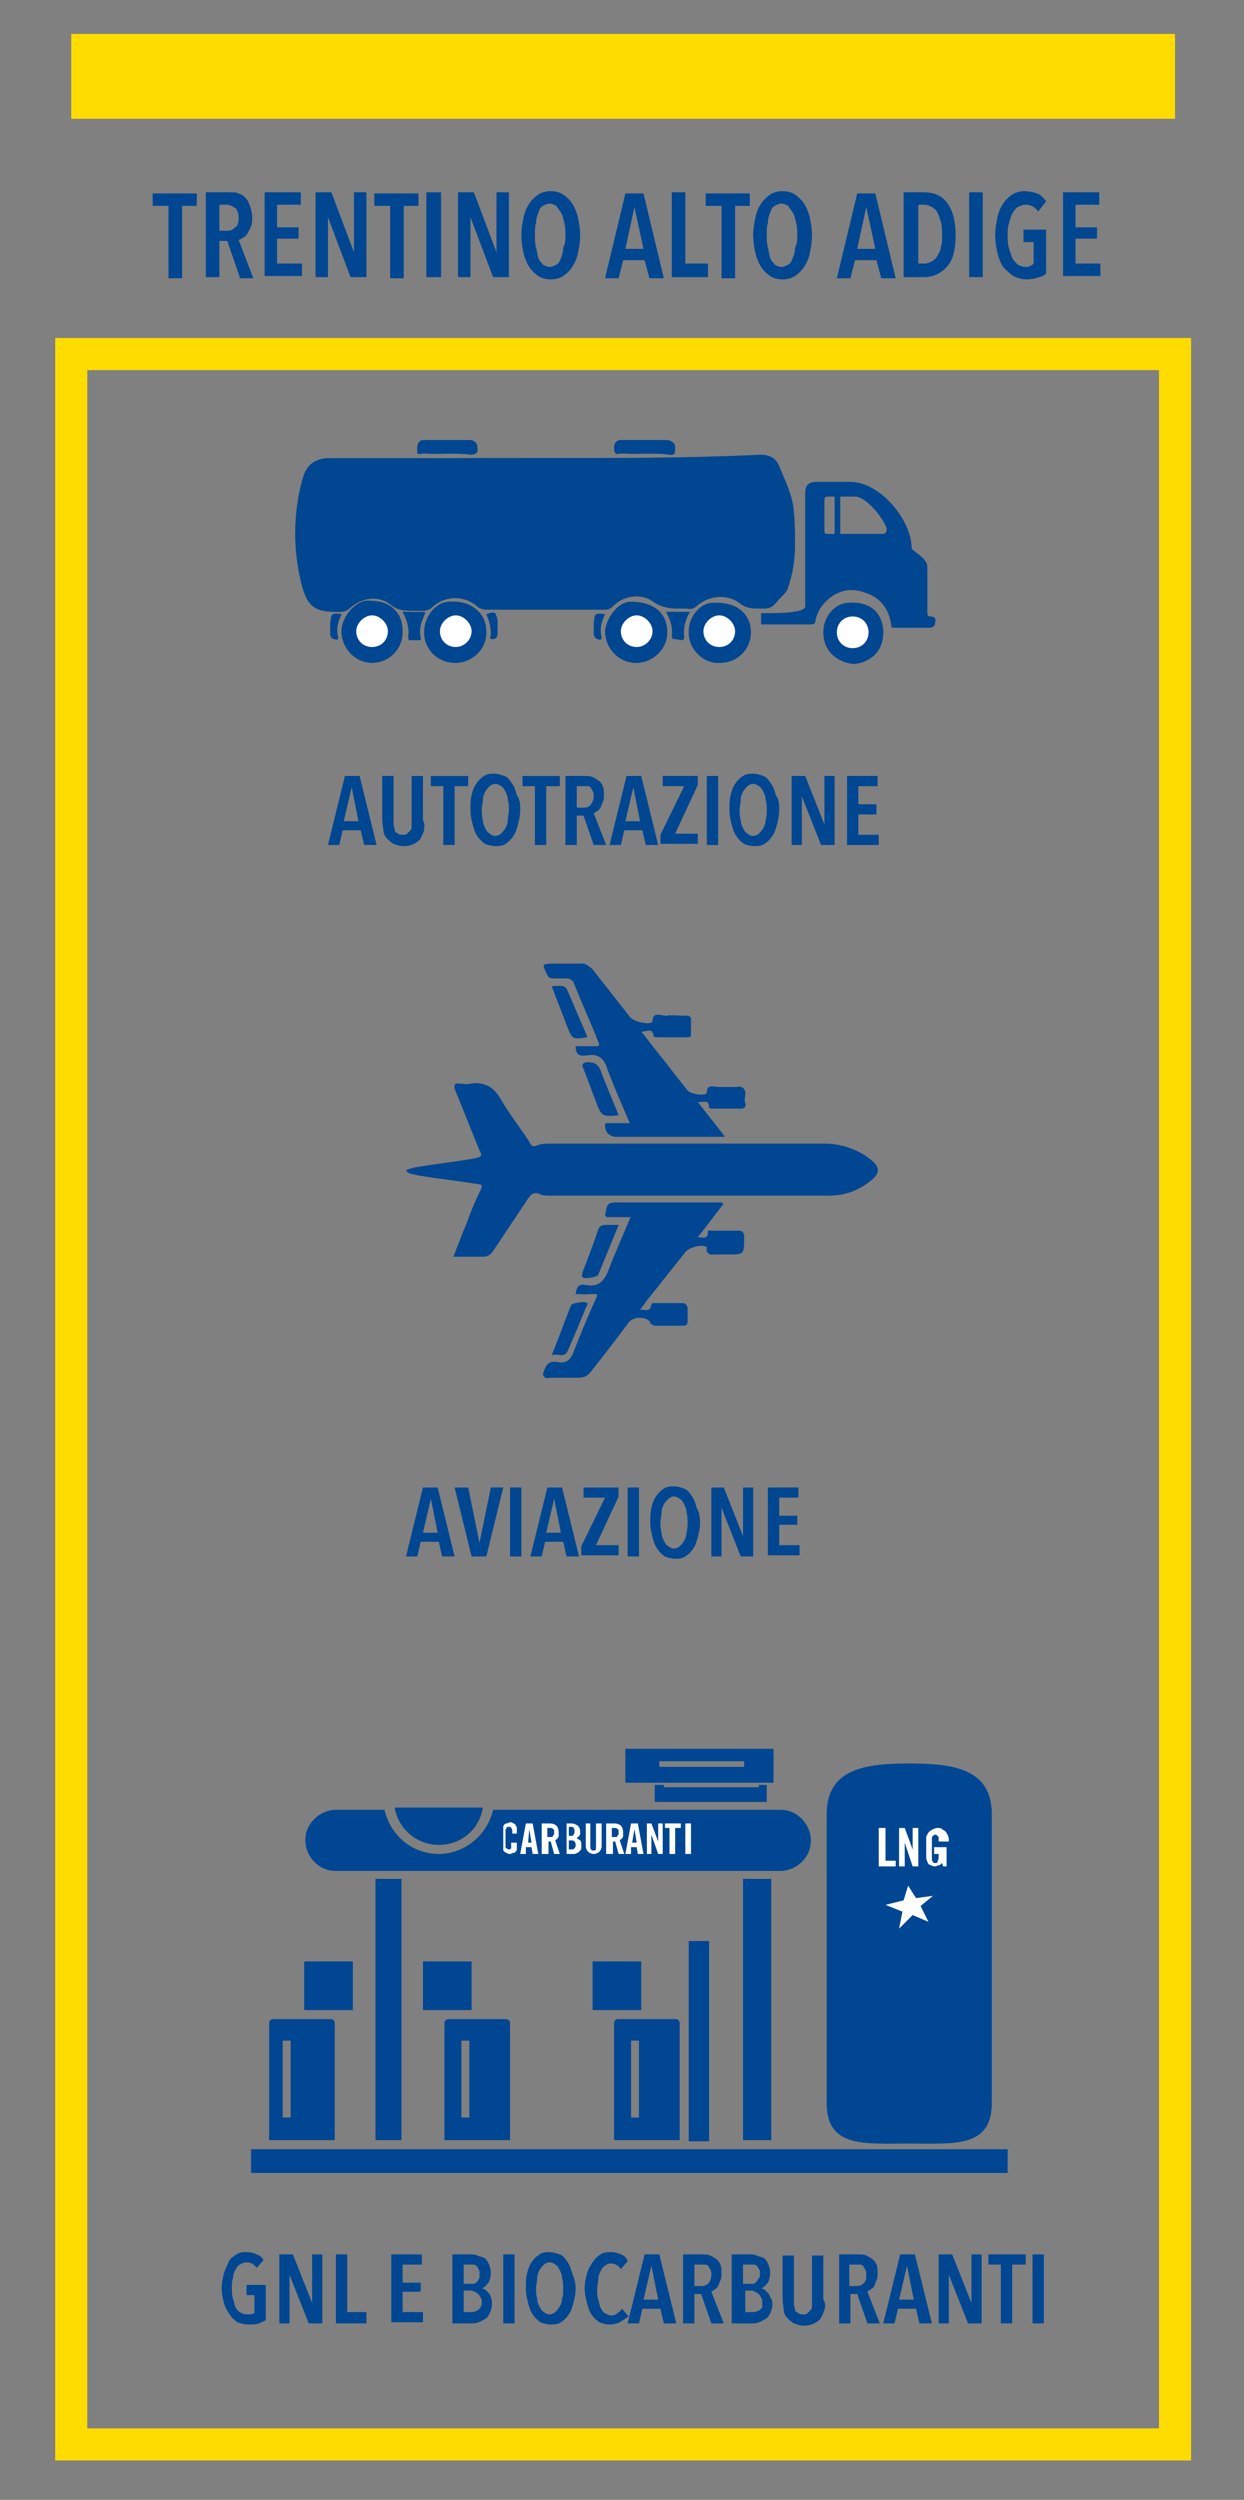 <?xml version="1.0" encoding="utf-8"?>
<!-- Generator: Adobe Illustrator 23.0.4, SVG Export Plug-In . SVG Version: 6.00 Build 0)  -->
<svg version="1.1" id="Livello_1" xmlns="http://www.w3.org/2000/svg" xmlns:xlink="http://www.w3.org/1999/xlink" x="0px" y="0px"
	 viewBox="0 0 110 221" style="enable-background:new 0 0 110 221;" xml:space="preserve">
<rect x="0" y="0" width="110" height="221" fill="#808080" stroke="none"/>
<style type="text/css">
	.st0{fill:none;stroke:#FFDC00;stroke-width:2.835;stroke-miterlimit:10;}
	.st1{fill:#FFDC00;}
	.st2{fill:#004691;}
	.st3{fill:#FFFFFF;}
	.st4{fill:#004693;}
</style>
<rect x="6.3" y="31.3" class="st0" width="97.6" height="184.8"/>
<rect x="6.3" y="3" class="st1" width="97.6" height="7.5"/>
<g>
	<g id="MdXvpk_1_">
		<g>
			<path class="st2" d="M48.2,40.5c-6.4,0-12.7,0-19.1,0c-0.8,0-1.6,0.3-2,1c-0.2,0.3-0.3,0.7-0.4,1c-0.8,3.1-0.8,6.2,0,9.3
				c0.5,1.8,1.3,2,3.1,2c0.1,0,0.2,0,0.2,0c0.3,0,0.5-0.1,0.8-0.3c1.1-0.9,2.6-1.1,3.7-0.3c0.6,0.5,1.3,0.6,2,0.5c0.3,0,0.6,0,0.8,0
				c0.3,0,0.5-0.1,0.8-0.3c1.2-1.1,2.9-1.1,4.1,0c0.2,0.2,0.4,0.2,0.7,0.2c3.5,0,7,0,10.5,0c0.3,0,0.5-0.1,0.7-0.3
				c1.1-1,2.6-1.1,3.7-0.3c0.6,0.5,1.2,0.6,2,0.5c0.3,0,0.5,0,0.8,0c0.4,0,0.7-0.1,1-0.3c1.1-0.9,2.7-1,3.8-0.1
				c0.5,0.4,0.9,0.5,1.4,0.4c0.2,0,0.5,0,0.7,0c0.5,0,0.8-0.2,1.1-0.6c0.3-0.4,0.9-0.9,1-1.3c0.4-1.2,0.6-2.5,0.6-3.7
				c0-1.2,0-2.5-0.2-3.7c-0.2-1-0.7-2-1.1-3c-0.3-0.7-0.8-1-1.7-1C61,40.5,54.6,40.5,48.2,40.5z M60.9,55.9c0,1.5,1.3,2.8,2.7,2.7
				c1.5,0,2.7-1.3,2.7-2.7c0-1.7-1.2-2.7-3.3-2.6C62,53.3,60.9,54.4,60.9,55.9z M37.5,55.9c0,1.5,1.2,2.7,2.7,2.7
				c1.5,0,2.8-1.3,2.7-2.8c0-1.7-1.3-2.8-3.3-2.6C38.5,53.3,37.5,54.5,37.5,55.9z M59,55.9c0-1.7-1.2-2.7-3.3-2.7
				c-1,0-2.1,1.4-2.2,2.6c0,1.5,1.2,2.8,2.7,2.8C57.7,58.6,59,57.4,59,55.9z M30.2,55.8c0,1.5,1.2,2.8,2.7,2.8
				c1.5,0,2.7-1.2,2.7-2.7c0-0.7-0.2-1.3-0.7-1.9c-0.7-0.7-1.6-0.9-2.5-0.8C31.4,53.2,30.2,54.6,30.2,55.8z M39.5,40.1
				c0.7,0,1.4,0,2.1,0c0.6,0,0.6-0.2,0.6-0.7c-0.1-0.4-0.4-0.5-0.7-0.5c-1.1,0-2.2,0-3.3,0c-0.3,0-0.6,0-0.8,0
				c-0.5,0.1-0.5,0.5-0.5,0.8c0,0.5,0.3,0.3,0.5,0.3C38.1,40.2,38.8,40.1,39.5,40.1z M57,40.1c0.7,0,1.4,0,2.1,0
				c0.5,0,0.6-0.2,0.5-0.6c0-0.5-0.4-0.6-0.7-0.6c-1.1,0-2.2,0-3.3,0c-0.3,0-0.5,0-0.8,0c-0.5,0.1-0.5,0.5-0.5,0.8
				c0,0.5,0.3,0.3,0.5,0.3C55.7,40.2,56.4,40.1,57,40.1z M35.6,54.1c0.4,0.7,0.6,1.4,0.5,2.2c0,0.2,0,0.3,0.2,0.3c0.2,0,0.5,0,0.7,0
				c0.1,0,0.3,0,0.2-0.2c-0.2-0.8,0.1-1.5,0.4-2.2C36.9,54.1,36.3,54.1,35.6,54.1z M58.9,54.1c0.4,0.7,0.6,1.4,0.5,2.1
				c0,0.2,0.1,0.3,0.2,0.3c0.3-0.1,0.8,0.2,0.8-0.2c0-0.8,0.1-1.5,0.5-2.2C60.3,54.1,59.6,54.1,58.9,54.1z M43,54.3
				c0.3,0.6,0.4,1.2,0.4,1.8c0,0.1-0.2,0.4,0.1,0.4c0.2,0,0.4-0.2,0.4-0.4c0-0.4,0-0.8,0-1.2C43.9,54.1,43.8,54,43,54.3z M53.5,54.3
				c-0.9-0.1-0.9-0.1-0.9,0.8c0,0.3,0,0.6,0,0.9c0,0.2,0.1,0.4,0.3,0.5c0.1,0.1,0.3,0.1,0.3-0.2C53,55.6,53.2,54.9,53.5,54.3z
				 M30.2,54.3c-0.9-0.1-0.9-0.1-0.9,0.8c0,0.3,0,0.6,0,0.9c0,0.2,0.1,0.4,0.3,0.5c0.2,0.1,0.3,0.1,0.3-0.2
				C29.7,55.6,29.9,54.9,30.2,54.3z"/>
			<path class="st2" d="M48.2,40.5c6.4,0,12.7,0,19.1,0c0.8,0,1.3,0.3,1.7,1c0.4,0.9,0.9,2,1.1,3c0.2,1.2,0.2,2.5,0.2,3.7
				c0,1.3-0.2,2.5-0.6,3.7c-0.1,0.5-0.7,0.9-1,1.3c-0.3,0.4-0.6,0.6-1.1,0.6c-0.2,0-0.5,0-0.7,0c-0.5,0-1-0.1-1.4-0.4
				c-1.1-0.9-2.7-0.8-3.8,0.1c-0.3,0.3-0.6,0.4-1,0.3c-0.3,0-0.5,0-0.8,0c-0.7,0-1.3-0.1-2-0.5c-1.1-0.9-2.7-0.7-3.7,0.3
				c-0.2,0.2-0.4,0.3-0.7,0.3c-3.5,0-7,0-10.5,0c-0.3,0-0.5-0.1-0.7-0.2c-1.2-1.1-2.9-1.1-4.1,0c-0.2,0.2-0.5,0.3-0.8,0.3
				c-0.3,0-0.6,0-0.8,0c-0.7,0-1.4,0-2-0.5c-1.1-0.9-2.6-0.7-3.7,0.3c-0.2,0.2-0.5,0.3-0.8,0.3c-0.1,0-0.2,0-0.2,0
				c-1.8,0-2.6-0.3-3.1-2c-0.8-3.1-0.8-6.2,0-9.3c0.1-0.4,0.3-0.7,0.4-1c0.3-0.7,1.2-1,2-1C35.5,40.5,41.9,40.5,48.2,40.5z"/>
			<path class="st2" d="M60.9,55.9c0-1.5,1.1-2.6,2.2-2.6c2.1-0.1,3.3,1,3.3,2.6c0,1.5-1.2,2.7-2.7,2.7
				C62.1,58.6,60.9,57.4,60.9,55.9z M63.6,57.2c0.8,0,1.4-0.6,1.4-1.4c0-0.7-0.6-1.4-1.4-1.4c-0.8,0-1.4,0.6-1.4,1.4
				C62.2,56.6,62.8,57.2,63.6,57.2z"/>
			<path class="st2" d="M59,55.9c0,1.5-1.3,2.7-2.7,2.7c-1.5,0-2.7-1.3-2.7-2.8c0-1.2,1.2-2.6,2.2-2.6C57.8,53.2,59,54.2,59,55.9z
				 M56.3,57.2c0.8,0,1.4-0.6,1.4-1.4c0-0.7-0.6-1.4-1.4-1.4c-0.8,0-1.4,0.6-1.4,1.4C54.9,56.6,55.5,57.2,56.3,57.2z"/>
			<path class="st2" d="M72.8,55.9c0-1.4,1-2.5,2.1-2.6c2.2-0.2,3.1,1,3.2,2.4c0.1,2-1.3,2.9-2.6,3C74.2,58.6,72.8,57.7,72.8,55.9z
				 M76.8,55.9c0-0.8-0.6-1.4-1.4-1.4c-0.8,0-1.4,0.6-1.4,1.4c0,0.8,0.6,1.4,1.4,1.4C76.2,57.2,76.8,56.7,76.8,55.9z"/>
			<path class="st2" d="M30.2,55.8c0-1.3,1.2-2.6,2.2-2.7c1,0,1.8,0.1,2.5,0.8c0.5,0.5,0.7,1.2,0.7,1.9c0,1.5-1.2,2.7-2.7,2.7
				C31.4,58.6,30.2,57.3,30.2,55.8z M32.9,57.2c0.8,0,1.4-0.6,1.4-1.4c0-0.7-0.7-1.4-1.4-1.4c-0.7,0-1.4,0.6-1.4,1.4
				C31.5,56.6,32.2,57.2,32.9,57.2z"/>
			<path class="st2" d="M39.5,40.1c-0.7,0-1.4,0-2.1,0c-0.2,0-0.6,0.2-0.5-0.3c0-0.4,0-0.7,0.5-0.8c0.3,0,0.6,0,0.8,0
				c1.1,0,2.2,0,3.3,0c0.4,0,0.7,0.1,0.7,0.5c0.1,0.4,0,0.7-0.6,0.7C40.9,40.1,40.2,40.1,39.5,40.1z"/>
			<path class="st2" d="M57,40.1c-0.7,0-1.4,0-2.1,0c-0.2,0-0.6,0.2-0.5-0.3c0-0.4,0-0.8,0.5-0.8c0.3,0,0.5,0,0.8,0
				c1.1,0,2.2,0,3.3,0c0.4,0,0.7,0.1,0.7,0.6c0,0.4,0,0.7-0.5,0.6C58.5,40.1,57.8,40.1,57,40.1z"/>
			<path class="st2" d="M35.6,54.1c0.7,0,1.3,0,2,0c-0.3,0.7-0.6,1.4-0.4,2.2c0,0.2-0.1,0.2-0.2,0.2c-0.2,0-0.5,0-0.7,0
				c-0.2,0-0.2-0.1-0.2-0.3C36.2,55.5,36,54.8,35.6,54.1z"/>
			<path class="st2" d="M58.9,54.1c0.7,0,1.3,0,2.1,0c-0.4,0.7-0.6,1.4-0.5,2.2c0,0.5-0.5,0.2-0.8,0.2c-0.2,0-0.3,0-0.2-0.3
				C59.5,55.5,59.3,54.8,58.9,54.1z"/>
			<path class="st2" d="M43,54.3c0.8-0.2,0.9-0.1,1,0.6c0,0.4,0,0.8,0,1.2c0,0.2-0.2,0.4-0.4,0.4c-0.4,0-0.1-0.3-0.1-0.4
				C43.4,55.4,43.3,54.9,43,54.3z"/>
			<path class="st2" d="M53.5,54.3c-0.3,0.6-0.5,1.3-0.4,2c0,0.3-0.1,0.2-0.3,0.2c-0.2-0.1-0.3-0.3-0.3-0.5c0-0.3,0-0.6,0-0.9
				C52.6,54.2,52.6,54.2,53.5,54.3z"/>
			<path class="st2" d="M30.2,54.3c-0.3,0.6-0.5,1.3-0.4,2c0.1,0.3-0.1,0.2-0.3,0.2c-0.2-0.1-0.3-0.2-0.3-0.5c0-0.3,0-0.6,0-0.9
				C29.3,54.2,29.3,54.2,30.2,54.3z"/>
			<path class="st3" d="M63.6,57.2c-0.8,0-1.4-0.6-1.4-1.4c0-0.7,0.7-1.4,1.4-1.4c0.7,0,1.4,0.7,1.4,1.4
				C65,56.6,64.4,57.2,63.6,57.2z"/>
			<path class="st2" d="M39.7,53.2c-1.1,0.1-2.2,1.3-2.1,2.7c0,1.5,1.2,2.7,2.7,2.7c1.5,0,2.8-1.3,2.7-2.8
				C43,54.2,41.7,53.1,39.7,53.2z M40.3,57.2c-0.8,0-1.4-0.6-1.4-1.4c0-0.7,0.7-1.4,1.4-1.4c0.8,0,1.4,0.6,1.4,1.4
				C41.7,56.6,41,57.2,40.3,57.2z"/>
			<path class="st3" d="M56.3,57.2c-0.8,0-1.4-0.6-1.4-1.4c0-0.7,0.7-1.4,1.4-1.4c0.7,0,1.4,0.7,1.4,1.4
				C57.7,56.6,57,57.2,56.3,57.2z"/>
			<path class="st3" d="M40.3,57.2c-0.8,0-1.4-0.6-1.4-1.4c0-0.7,0.7-1.4,1.4-1.4c0.7,0,1.4,0.7,1.4,1.4
				C41.7,56.6,41,57.2,40.3,57.2z"/>
			<path class="st3" d="M76.8,55.9c0,0.8-0.6,1.4-1.4,1.4c-0.8,0-1.4-0.6-1.4-1.4c0-0.8,0.6-1.4,1.4-1.4
				C76.2,54.5,76.8,55.1,76.8,55.9z"/>
			<path class="st3" d="M32.9,57.2c-0.8,0-1.4-0.6-1.4-1.4c0-0.7,0.7-1.4,1.4-1.4c0.7,0,1.4,0.7,1.4,1.4
				C34.3,56.6,33.7,57.2,32.9,57.2z"/>
		</g>
	</g>
	<path class="st2" d="M82.3,54.5c-0.2,0-0.3-0.1-0.3-0.3c0-0.9,0-3.2,0-4.1c0-0.6-0.8-1.1-1.3-1.5c-0.1-0.1-0.1-0.2-0.1-0.4
		c-0.2-2.5-2.9-5.6-5.4-5.6c-1,0-2,0-3,0c-0.7,0-1,0.3-1,1c0,2.4,0,7.5,0,10c0,0.7-3.3,0.6-3.9,0.6v1c0.3,0,4.1,0,4.4,0
		c0.3,0,0.4-0.1,0.4-0.3c0.1-0.6,0.4-1.2,0.9-1.7c1-1,2.2-1.3,3.5-0.8c1.3,0.4,2.1,1.4,2.3,2.8c0,0.2,0,0.3,0.3,0.3
		c0.6,0,2.5,0,3.1,0c0.3,0,0.5-0.2,0.5-0.5C82.8,54.7,82.6,54.5,82.3,54.5z M78,47.2c-0.6,0-1.9,0-2.4,0c-0.6,0-1.8,0-2.4,0
		c-0.2,0-0.3,0-0.3-0.3c0-0.5,0-2.1,0-2.7c0-0.2,0.1-0.3,0.3-0.3c0.6,0,1.8,0,2.4,0c1,0,2.5,1.9,2.8,2.8
		C78.4,47.1,78.3,47.2,78,47.2z"/>
	<rect x="73.8" y="43.6" class="st2" width="0.5" height="4.1"/>
</g>
<g>
	<g>
		<path class="st2" d="M32.2,74.7l-0.3-1.3h-1.6L30,74.7h-1l1.5-6.1h1.3l1.5,6.1H32.2z M31.1,69.6L31.1,69.6l-0.7,3h1.3L31.1,69.6z"
			/>
		<path class="st2" d="M37.5,73.4c-0.1,0.3-0.2,0.5-0.3,0.7s-0.4,0.4-0.6,0.5c-0.2,0.1-0.5,0.2-0.9,0.2s-0.6-0.1-0.9-0.2
			c-0.2-0.1-0.4-0.3-0.6-0.5s-0.3-0.5-0.3-0.7s-0.1-0.6-0.1-0.9v-3.9h1v3.8c0,0.2,0,0.4,0,0.5s0.1,0.3,0.1,0.5s0.2,0.2,0.3,0.3
			c0.1,0.1,0.3,0.1,0.4,0.1c0.2,0,0.3,0,0.4-0.1c0.1-0.1,0.2-0.2,0.3-0.3c0.1-0.1,0.1-0.3,0.1-0.5s0-0.4,0-0.5v-3.8h1v3.9
			C37.6,72.9,37.5,73.2,37.5,73.4z"/>
		<path class="st2" d="M40.2,69.5v5.2h-1v-5.2h-1.1v-0.9h3.3v0.9H40.2z"/>
		<path class="st2" d="M46,71.6c0,0.5-0.1,0.9-0.2,1.3c-0.1,0.4-0.2,0.7-0.4,1c-0.2,0.3-0.4,0.5-0.7,0.7s-0.6,0.2-0.9,0.2
			c-0.3,0-0.7-0.1-0.9-0.2s-0.5-0.4-0.7-0.7c-0.2-0.3-0.3-0.6-0.4-1c-0.1-0.4-0.2-0.8-0.2-1.3c0-0.5,0-0.9,0.1-1.3
			c0.1-0.4,0.2-0.7,0.4-1s0.4-0.5,0.7-0.7s0.6-0.2,0.9-0.2c0.3,0,0.6,0.1,0.9,0.2s0.5,0.4,0.7,0.7c0.2,0.3,0.3,0.6,0.4,1
			C46,70.7,46,71.1,46,71.6z M45,71.6c0-0.3,0-0.6-0.1-0.9c0-0.3-0.1-0.5-0.2-0.7c-0.1-0.2-0.2-0.4-0.4-0.5
			c-0.1-0.1-0.3-0.2-0.5-0.2c-0.2,0-0.4,0.1-0.5,0.2c-0.1,0.1-0.3,0.3-0.4,0.5c-0.1,0.2-0.2,0.4-0.2,0.7c0,0.3-0.1,0.6-0.1,0.9
			c0,0.3,0,0.6,0.1,0.9c0,0.3,0.1,0.5,0.2,0.7c0.1,0.2,0.2,0.4,0.4,0.5c0.1,0.1,0.3,0.2,0.5,0.2c0.2,0,0.4-0.1,0.5-0.2
			c0.1-0.1,0.3-0.3,0.4-0.5s0.2-0.4,0.2-0.7C44.9,72.2,45,71.9,45,71.6z"/>
		<path class="st2" d="M48.3,69.5v5.2h-1v-5.2h-1.1v-0.9h3.3v0.9H48.3z"/>
		<path class="st2" d="M52.5,74.7l-0.9-2.6H51v2.6h-1v-6.1h1.7c0.3,0,0.5,0,0.7,0.1c0.2,0.1,0.4,0.2,0.5,0.3
			c0.2,0.1,0.3,0.3,0.4,0.5c0.1,0.2,0.1,0.5,0.1,0.8c0,0.2,0,0.4-0.1,0.6c-0.1,0.2-0.1,0.3-0.2,0.5s-0.2,0.2-0.3,0.3
			c-0.1,0.1-0.2,0.1-0.3,0.2l1.1,2.8H52.5z M52.5,70.4c0-0.2,0-0.3-0.1-0.5c-0.1-0.1-0.1-0.2-0.2-0.3c-0.1-0.1-0.2-0.1-0.3-0.1
			s-0.2,0-0.3,0H51v1.9h0.6c0.3,0,0.5-0.1,0.6-0.2C52.4,70.9,52.5,70.7,52.5,70.4z"/>
		<path class="st2" d="M57.1,74.7l-0.3-1.3h-1.6l-0.3,1.3h-1l1.5-6.1h1.3l1.5,6.1H57.1z M56,69.6L56,69.6l-0.7,3h1.3L56,69.6z"/>
		<path class="st2" d="M58.4,74.7v-0.9l2.1-4.3h-1.9v-0.9h3.1v0.8l-2,4.3h2v0.9H58.4z"/>
		<path class="st2" d="M62.5,74.7v-6.1h1v6.1H62.5z"/>
		<path class="st2" d="M68.9,71.6c0,0.5-0.1,0.9-0.2,1.3c-0.1,0.4-0.2,0.7-0.4,1c-0.2,0.3-0.4,0.5-0.7,0.7s-0.6,0.2-0.9,0.2
			c-0.3,0-0.7-0.1-0.9-0.2s-0.5-0.4-0.7-0.7c-0.2-0.3-0.3-0.6-0.4-1c-0.1-0.4-0.2-0.8-0.2-1.3c0-0.5,0-0.9,0.1-1.3
			c0.1-0.4,0.2-0.7,0.4-1s0.4-0.5,0.7-0.7s0.6-0.2,0.9-0.2c0.3,0,0.6,0.1,0.9,0.2s0.5,0.4,0.7,0.7c0.2,0.3,0.3,0.6,0.4,1
			C68.9,70.7,68.9,71.1,68.9,71.6z M67.8,71.6c0-0.3,0-0.6-0.1-0.9c0-0.3-0.1-0.5-0.2-0.7c-0.1-0.2-0.2-0.4-0.4-0.5
			c-0.1-0.1-0.3-0.2-0.5-0.2c-0.2,0-0.4,0.1-0.5,0.2c-0.1,0.1-0.3,0.3-0.4,0.5c-0.1,0.2-0.2,0.4-0.2,0.7c0,0.3-0.1,0.6-0.1,0.9
			c0,0.3,0,0.6,0.1,0.9c0,0.3,0.1,0.5,0.2,0.7c0.1,0.2,0.2,0.4,0.4,0.5c0.1,0.1,0.3,0.2,0.5,0.2c0.2,0,0.4-0.1,0.5-0.2
			c0.1-0.1,0.3-0.3,0.4-0.5s0.2-0.4,0.2-0.7C67.8,72.2,67.8,71.9,67.8,71.6z"/>
		<path class="st2" d="M72.6,74.7l-1.7-4.3h0l0,4.3h-0.9v-6.1h1.2l1.7,4.3h0l0-4.3h0.9v6.1H72.6z"/>
		<path class="st2" d="M74.9,74.7v-6.1h2.7v0.9h-1.7v1.6h1.6V72h-1.6v1.8h1.8v0.9H74.9z"/>
	</g>
</g>
<g>
	<g>
		<path class="st2" d="M16.1,18.2v6.4h-1.2v-6.4h-1.4v-1.1h3.9v1.1H16.1z"/>
		<path class="st2" d="M21.2,24.5l-1.1-3.2h-0.7v3.2h-1.2v-7.5h2.1c0.3,0,0.6,0,0.8,0.1s0.5,0.2,0.6,0.4c0.2,0.2,0.3,0.4,0.4,0.7
			s0.2,0.6,0.2,1c0,0.3,0,0.5-0.1,0.8s-0.2,0.4-0.3,0.6c-0.1,0.2-0.2,0.3-0.4,0.4c-0.1,0.1-0.3,0.2-0.4,0.2l1.3,3.4H21.2z
			 M21.1,19.3c0-0.2,0-0.4-0.1-0.6s-0.1-0.3-0.2-0.3c-0.1-0.1-0.2-0.1-0.3-0.2c-0.1,0-0.2-0.1-0.4-0.1h-0.7v2.3h0.7
			c0.3,0,0.5-0.1,0.7-0.3C21,20,21.1,19.7,21.1,19.3z"/>
		<path class="st2" d="M23.4,24.5v-7.5h3.2v1.1h-2.1v2h1.9v1h-1.9v2.2h2.2v1.1H23.4z"/>
		<path class="st2" d="M31,24.5l-2-5.3h0l0,5.3h-1.1v-7.5h1.4l2,5.3h0l0-5.3h1.1v7.5H31z"/>
		<path class="st2" d="M35.7,18.2v6.4h-1.2v-6.4h-1.4v-1.1H37v1.1H35.7z"/>
		<path class="st2" d="M37.7,24.5v-7.5H39v7.5H37.7z"/>
		<path class="st2" d="M43.6,24.5l-2-5.3h0l0,5.3h-1.1v-7.5h1.4l2,5.3h0l0-5.3h1.1v7.5H43.6z"/>
		<path class="st2" d="M51.3,20.8c0,0.6-0.1,1.1-0.2,1.6c-0.1,0.5-0.3,0.9-0.5,1.2s-0.5,0.6-0.8,0.8c-0.3,0.2-0.7,0.3-1.1,0.3
			c-0.4,0-0.8-0.1-1.1-0.3c-0.3-0.2-0.6-0.5-0.8-0.8c-0.2-0.3-0.4-0.8-0.5-1.2c-0.1-0.5-0.2-1-0.2-1.6c0-0.6,0.1-1.1,0.2-1.6
			c0.1-0.5,0.3-0.9,0.5-1.2c0.2-0.3,0.5-0.6,0.8-0.8c0.3-0.2,0.7-0.3,1.1-0.3c0.4,0,0.8,0.1,1.1,0.3c0.3,0.2,0.6,0.5,0.8,0.8
			s0.4,0.8,0.5,1.2C51.2,19.7,51.3,20.2,51.3,20.8z M50,20.8c0-0.4,0-0.7-0.1-1.1c-0.1-0.3-0.1-0.6-0.3-0.9
			c-0.1-0.2-0.3-0.4-0.4-0.6c-0.2-0.1-0.4-0.2-0.6-0.2c-0.2,0-0.4,0.1-0.6,0.2c-0.2,0.1-0.3,0.3-0.4,0.6s-0.2,0.5-0.2,0.9
			c-0.1,0.3-0.1,0.7-0.1,1.1s0,0.7,0.1,1.1c0.1,0.3,0.1,0.6,0.2,0.9s0.3,0.4,0.4,0.6c0.2,0.1,0.4,0.2,0.6,0.2c0.2,0,0.4-0.1,0.6-0.2
			c0.2-0.1,0.3-0.3,0.4-0.6c0.1-0.2,0.2-0.5,0.2-0.9C50,21.5,50,21.2,50,20.8z"/>
		<path class="st2" d="M57.4,24.5L57,23h-1.9l-0.4,1.6h-1.2l1.8-7.5h1.6l1.8,7.5H57.4z M56.1,18.3L56.1,18.3L55.3,22h1.6L56.1,18.3z
			"/>
		<path class="st2" d="M59.4,24.5v-7.5h1.2v6.3h2v1.2H59.4z"/>
		<path class="st2" d="M65,18.2v6.4h-1.2v-6.4h-1.4v-1.1h3.9v1.1H65z"/>
		<path class="st2" d="M71.8,20.8c0,0.6-0.1,1.1-0.2,1.6c-0.1,0.5-0.3,0.9-0.5,1.2s-0.5,0.6-0.8,0.8c-0.3,0.2-0.7,0.3-1.1,0.3
			c-0.4,0-0.8-0.1-1.1-0.3c-0.3-0.2-0.6-0.5-0.8-0.8c-0.2-0.3-0.4-0.8-0.5-1.2c-0.1-0.5-0.2-1-0.2-1.6c0-0.6,0.1-1.1,0.2-1.6
			c0.1-0.5,0.3-0.9,0.5-1.2c0.2-0.3,0.5-0.6,0.8-0.8c0.3-0.2,0.7-0.3,1.1-0.3c0.4,0,0.8,0.1,1.1,0.3c0.3,0.2,0.6,0.5,0.8,0.8
			s0.4,0.8,0.5,1.2C71.7,19.7,71.8,20.2,71.8,20.8z M70.5,20.8c0-0.4,0-0.7-0.1-1.1c-0.1-0.3-0.1-0.6-0.3-0.9
			c-0.1-0.2-0.3-0.4-0.4-0.6c-0.2-0.1-0.4-0.2-0.6-0.2c-0.2,0-0.4,0.1-0.6,0.2c-0.2,0.1-0.3,0.3-0.4,0.6s-0.2,0.5-0.2,0.9
			c-0.1,0.3-0.1,0.7-0.1,1.1s0,0.7,0.1,1.1c0.1,0.3,0.1,0.6,0.2,0.9s0.3,0.4,0.4,0.6c0.2,0.1,0.4,0.2,0.6,0.2c0.2,0,0.4-0.1,0.6-0.2
			c0.2-0.1,0.3-0.3,0.4-0.6c0.1-0.2,0.2-0.5,0.2-0.9C70.5,21.5,70.5,21.2,70.5,20.8z"/>
		<path class="st2" d="M77.9,24.5L77.5,23h-1.9l-0.4,1.6H74l1.8-7.5h1.6l1.8,7.5H77.9z M76.6,18.3L76.6,18.3L75.8,22h1.6L76.6,18.3z
			"/>
		<path class="st2" d="M84.5,20.8c0,1.2-0.2,2.1-0.7,2.7s-1.2,1-2.1,1h-1.8v-7.5h1.8c0.9,0,1.6,0.3,2.1,1
			C84.3,18.7,84.5,19.7,84.5,20.8z M83.3,20.8c0-0.4,0-0.8-0.1-1.2c-0.1-0.3-0.2-0.6-0.3-0.8s-0.3-0.4-0.5-0.5
			c-0.2-0.1-0.4-0.2-0.6-0.2h-0.6v5.2h0.6c0.2,0,0.4-0.1,0.6-0.2c0.2-0.1,0.4-0.3,0.5-0.5c0.1-0.2,0.3-0.5,0.3-0.8
			C83.3,21.6,83.3,21.3,83.3,20.8z"/>
		<path class="st2" d="M85.7,24.5v-7.5h1.2v7.5H85.7z"/>
		<path class="st2" d="M91.9,24.5c-0.3,0.1-0.7,0.2-1.1,0.2c-0.4,0-0.8-0.1-1.2-0.3c-0.3-0.2-0.6-0.5-0.9-0.8
			c-0.2-0.3-0.4-0.8-0.5-1.2c-0.1-0.5-0.2-1-0.2-1.6c0-0.6,0.1-1.1,0.2-1.6c0.1-0.5,0.3-0.9,0.5-1.2c0.2-0.3,0.5-0.6,0.8-0.8
			s0.7-0.3,1.1-0.3c0.4,0,0.8,0.1,1.1,0.2s0.6,0.4,0.8,0.7l-0.7,0.9c-0.3-0.4-0.6-0.6-1.1-0.6c-0.3,0-0.5,0.1-0.7,0.2
			s-0.3,0.3-0.5,0.6c-0.1,0.2-0.2,0.5-0.3,0.9c-0.1,0.3-0.1,0.7-0.1,1c0,0.4,0,0.7,0.1,1.1c0.1,0.3,0.2,0.6,0.3,0.9
			c0.1,0.2,0.3,0.4,0.5,0.6c0.2,0.1,0.4,0.2,0.7,0.2c0.2,0,0.3,0,0.4-0.1c0.1,0,0.2-0.1,0.3-0.2v-1.9h-0.9v-1.1h2v3.8
			C92.5,24.3,92.2,24.4,91.9,24.5z"/>
		<path class="st2" d="M94,24.5v-7.5h3.2v1.1h-2.1v2h1.9v1h-1.9v2.2h2.2v1.1H94z"/>
	</g>
</g>
<g>
	<g>
		<path class="st2" d="M39.1,137.6l-0.3-1.3h-1.6l-0.3,1.3h-1l1.5-6.1h1.3l1.5,6.1H39.1z M38.1,132.5L38.1,132.5l-0.7,3h1.3
			L38.1,132.5z"/>
		<path class="st2" d="M43,137.6h-1.3l-1.5-6.1h1.2l1,4.9h0l1-4.9h1.1L43,137.6z"/>
		<path class="st2" d="M45.1,137.6v-6.1h1v6.1H45.1z"/>
		<path class="st2" d="M50.1,137.6l-0.3-1.3h-1.6l-0.3,1.3h-1l1.5-6.1h1.3l1.5,6.1H50.1z M49,132.5L49,132.5l-0.7,3h1.3L49,132.5z"
			/>
		<path class="st2" d="M51.4,137.6v-0.9l2.1-4.3h-1.9v-0.9h3.1v0.8l-2,4.3h2v0.9H51.4z"/>
		<path class="st2" d="M55.5,137.6v-6.1h1v6.1H55.5z"/>
		<path class="st2" d="M61.9,134.6c0,0.5-0.1,0.9-0.2,1.3c-0.1,0.4-0.2,0.7-0.4,1c-0.2,0.3-0.4,0.5-0.7,0.7s-0.6,0.2-0.9,0.2
			c-0.3,0-0.7-0.1-0.9-0.2s-0.5-0.4-0.7-0.7c-0.2-0.3-0.3-0.6-0.4-1c-0.1-0.4-0.2-0.8-0.2-1.3c0-0.5,0-0.9,0.1-1.3
			c0.1-0.4,0.2-0.7,0.4-1s0.4-0.5,0.7-0.7s0.6-0.2,0.9-0.2c0.3,0,0.6,0.1,0.9,0.2s0.5,0.4,0.7,0.7c0.2,0.3,0.3,0.6,0.4,1
			C61.8,133.6,61.9,134.1,61.9,134.6z M60.8,134.6c0-0.3,0-0.6-0.1-0.9c0-0.3-0.1-0.5-0.2-0.7c-0.1-0.2-0.2-0.4-0.4-0.5
			c-0.1-0.1-0.3-0.2-0.5-0.2c-0.2,0-0.4,0.1-0.5,0.2c-0.1,0.1-0.3,0.3-0.4,0.5c-0.1,0.2-0.2,0.4-0.2,0.7c0,0.3-0.1,0.6-0.1,0.9
			c0,0.3,0,0.6,0.1,0.9c0,0.3,0.1,0.5,0.2,0.7c0.1,0.2,0.2,0.4,0.4,0.5c0.1,0.1,0.3,0.2,0.5,0.2c0.2,0,0.4-0.1,0.5-0.2
			c0.1-0.1,0.3-0.3,0.4-0.5s0.2-0.4,0.2-0.7C60.8,135.2,60.8,134.9,60.8,134.6z"/>
		<path class="st2" d="M65.5,137.6l-1.7-4.3h0l0,4.3h-0.9v-6.1H64l1.7,4.3h0l0-4.3h0.9v6.1H65.5z"/>
		<path class="st2" d="M67.9,137.6v-6.1h2.7v0.9h-1.7v1.6h1.6v0.8h-1.6v1.8h1.8v0.9H67.9z"/>
	</g>
</g>
<g id="zhlSQE_5_">
	<g>
		<path class="st4" d="M40.1,111.1c0.9,0,1.7,0,2.6,0c0.4,0,0.6-0.1,0.9-0.5c1-1.5,2-3,3-4.5c0.3-0.5,0.6-0.8,1.2-0.5
			c0.2,0.1,0.6,0.1,0.9,0.1c8.2,0,16.4,0,24.6,0c1.5,0,2.7-0.5,3.8-1.4c0.7-0.6,0.7-1.1,0-1.7c-1.2-1-2.5-1.4-4-1.4
			c-8.1,0-16.1,0-24.2,0c-0.4,0-0.9,0-1.3,0.2c-0.4,0.2-0.5,0-0.7-0.3c-0.8-1.3-1.8-2.5-2.6-3.9c-0.6-1-1.3-1.6-2.5-1.3
			c-0.3,0.1-0.6,0-0.9,0c-0.7-0.1-0.7,0.2-0.4,0.7c0.7,1.7,1.4,3.5,2.1,5.2c0.2,0.5,0.1,0.6-0.4,0.7c-1.8,0.2-3.6,0.5-5.3,0.8
			c-0.2,0-0.5,0-0.8,0.3c0.2,0.2,0.5,0.2,0.8,0.3c1.8,0.3,3.6,0.5,5.5,0.8c0.4,0.1,0.5,0.2,0.3,0.6c-0.4,1-0.8,2.1-1.3,3.1
			C40.8,109.2,40.5,110.1,40.1,111.1z M56.7,91.2c0.5,0,1-0.4,1.1,0.4c0,0.1,0.2,0.1,0.4,0.1c0.8,0,1.6,0,2.4,0c0.2,0,0.4,0,0.4-0.2
			c0-0.5,0-1,0-1.5c0-0.3-0.3-0.2-0.5-0.2c-0.6,0-1.1,0-1.7,0c-0.4,0-1.1-0.4-1.1,0.5c0,0-0.1,0.1-0.1,0.1c-0.4,0.2-1.7-0.1-2-0.5
			c-1.1-1.4-2.2-2.8-3.3-4.2c-0.3-0.4-0.6-0.6-1.1-0.5c-0.7,0-1.5,0-2.2,0c-1.1,0-1.1,0-0.6,1c0.1,0.2,0.2,0.3,0.5,0.3
			c0.4,0,0.8,0,1.2,0c0.3,0,0.4,0.1,0.6,0.3c0.7,1.8,1.5,3.5,2.2,5.3c0.2,0.4,0,0.4-0.3,0.4c-0.6,0-1.1,0-1.7,0
			c0,0.7,0.3,0.9,0.9,0.8c1-0.2,1.6,0.2,1.9,1.2c0.6,1.6,1.3,3.2,2,4.8c-0.7,0-1.3,0-1.9,0c-0.1,0-0.3-0.1-0.3,0.2c0,0.6,0.4,1,1,1
			c2.9,0,5.9,0,8.8,0c0.2,0,0.4,0,0.7,0c-0.8-1.1-1.6-2-2.4-3.1c0.5,0.1,1.1-0.3,1.1,0.5c0,0.1,0.2,0.1,0.3,0.1c0.8,0,1.7,0,2.5,0
			c0.4,0,0.4-0.3,0.3-0.5c-0.1-0.5,0.3-1.1-0.3-1.4c-0.1-0.1-0.2,0-0.3,0c-0.6,0-1.1,0-1.7,0c-0.4,0-1-0.3-1,0.5
			c0,0-0.1,0.1-0.1,0.1c-0.3,0.2-1.5,0-1.7-0.3c-0.9-1.1-1.7-2.2-2.6-3.3C57.7,92.5,57.2,91.8,56.7,91.2z M50.9,114.4
			c0.6,0,1.1,0,1.6,0c0.5,0,0.5,0.1,0.3,0.5c-0.7,1.5-1.3,3-1.9,4.5c-0.3,0.8-0.7,1.2-1.6,1.1c-0.6-0.1-0.9,0.2-1.1,0.8
			c-0.2,0.5,0,0.6,0.4,0.5c0.8,0,1.7,0,2.5,0c0.6,0,0.9-0.2,1.2-0.6c1.1-1.4,2.2-2.8,3.3-4.3c0.5-0.6,1.7-0.5,2,0.1
			c0.1,0.1,0.2,0.2,0.3,0.2c0.8,0,1.6,0,2.5,0c0.3,0,0.4-0.1,0.4-0.4c0-0.4,0-0.8,0-1.1c0-0.3-0.1-0.4-0.4-0.4c-0.8,0-1.6,0-2.4,0
			c-0.1,0-0.3,0-0.3,0.1c-0.1,0.8-0.7,0.4-1.2,0.5c0.3-0.4,0.5-0.6,0.6-0.8c1.2-1.5,2.3-2.9,3.5-4.4c0.3-0.4,1.3-0.7,1.8-0.5
			c0.1,0,0.2,0.1,0.2,0.2c-0.1,0.6,0.3,0.5,0.6,0.5c0.4,0,0.8,0,1.2,0c1.4,0,1.4,0,1.4-1.5c0,0,0,0,0-0.1c0-0.3-0.1-0.4-0.4-0.4
			c-0.8,0-1.6,0-2.3,0c-0.1,0-0.4,0-0.4,0.1c0,0.8-0.6,0.4-1.1,0.5c0.9-1.1,1.6-2.1,2.4-3.1c-3.1,0-6.1,0-9.1,0
			c-1.1,0-1.1,0-1.3,1.2c0.7,0,1.5,0,2.3,0c-0.7,1.6-1.4,3.2-2,4.8c-0.4,1-0.9,1.5-2,1.3C51.3,113.5,51,113.8,50.9,114.4z
			 M54.7,98.6c-0.6-1.3-1.1-2.6-1.6-3.9c-0.2-0.6-0.6-0.8-1.2-0.7c-0.4,0-0.5,0.1-0.3,0.5c0.4,1,0.7,1.9,1.1,2.9
			C53.2,98.7,53.2,98.7,54.7,98.6z M54.7,108.3c-0.4,0-0.8,0-1.1,0c-0.3,0-0.5,0.1-0.6,0.4c-0.5,1.3-1,2.6-1.4,3.8
			c0,0.1-0.1,0.3,0,0.4c0.1,0.2,1.2,0,1.3-0.2C53.5,111.2,54.1,109.8,54.7,108.3z M51.9,91.7c0-0.1,0-0.1,0-0.1
			c-0.5-1.2-1-2.3-1.5-3.5c-0.4-1-0.4-1-1.6-0.9c0.4,1.1,0.9,2.3,1.3,3.4C50.6,91.9,50.6,91.9,51.9,91.7z M48.8,119.8
			c0.5-0.2,1.1,0.3,1.4-0.4c0.6-1.3,1.1-2.6,1.6-3.8c0-0.1,0.2-0.2,0.1-0.4c-0.1-0.2-1.3,0-1.4,0.2
			C49.9,116.9,49.4,118.3,48.8,119.8z"/>
		<path class="st4" d="M40.1,111.1c0.4-1,0.7-1.9,1.1-2.8c0.4-1.1,0.8-2.1,1.3-3.1c0.2-0.4,0.1-0.5-0.3-0.6
			c-1.8-0.2-3.6-0.5-5.5-0.8c-0.3,0-0.5,0-0.8-0.3c0.2-0.2,0.5-0.2,0.8-0.3c1.8-0.3,3.6-0.5,5.3-0.8c0.5-0.1,0.7-0.2,0.4-0.7
			c-0.7-1.7-1.4-3.5-2.1-5.2c-0.2-0.5-0.2-0.8,0.4-0.7c0.3,0,0.6,0.1,0.9,0c1.2-0.2,1.9,0.3,2.5,1.3c0.8,1.3,1.7,2.6,2.6,3.9
			c0.2,0.3,0.4,0.4,0.7,0.3c0.4-0.2,0.9-0.2,1.3-0.2c8.1,0,16.1,0,24.2,0c1.5,0,2.9,0.5,4,1.4c0.7,0.6,0.7,1.1,0,1.7
			c-1.1,0.9-2.4,1.4-3.8,1.4c-8.2,0-16.4,0-24.6,0c-0.3,0-0.6,0-0.9-0.1c-0.6-0.3-0.9,0-1.2,0.5c-1,1.5-2,3-3,4.5
			c-0.2,0.3-0.5,0.5-0.9,0.5C41.8,111.1,41,111.1,40.1,111.1z"/>
		<path class="st4" d="M56.7,91.2c0.5,0.6,1,1.3,1.5,1.9c0.9,1.1,1.7,2.2,2.6,3.3c0.2,0.3,1.4,0.5,1.7,0.3c0,0,0.1-0.1,0.1-0.1
			c0-0.8,0.6-0.5,1-0.5c0.6,0,1.1,0,1.7,0c0.1,0,0.3,0,0.3,0c0.6,0.4,0.1,1,0.3,1.4c0.1,0.2,0,0.5-0.3,0.5c-0.8,0-1.7,0-2.5,0
			c-0.1,0-0.3,0-0.3-0.1c0-0.8-0.6-0.4-1.1-0.5c0.8,1.1,1.6,2,2.4,3.1c-0.3,0-0.5,0-0.7,0c-2.9,0-5.9,0-8.8,0c-0.6,0-1-0.4-1-1
			c0-0.3,0.2-0.2,0.3-0.2c0.6,0,1.2,0,1.9,0c-0.7-1.6-1.4-3.2-2-4.8c-0.4-1-0.9-1.4-1.9-1.2c-0.6,0.1-0.9-0.1-0.9-0.8
			c0.5,0,1.1,0,1.7,0c0.3,0,0.5,0,0.3-0.4c-0.8-1.7-1.5-3.5-2.2-5.3c-0.1-0.3-0.3-0.4-0.6-0.3c-0.4,0-0.8,0-1.2,0
			c-0.3,0-0.4-0.1-0.5-0.3c-0.4-1-0.5-1,0.6-1c0.7,0,1.5,0,2.2,0c0.5,0,0.8,0.2,1.1,0.5c1.1,1.4,2.2,2.8,3.3,4.2
			c0.3,0.4,1.5,0.7,2,0.5c0,0,0.1,0,0.1-0.1c0-0.9,0.7-0.5,1.1-0.5c0.5-0.1,1.1,0,1.7,0c0.2,0,0.4,0,0.5,0.2c0,0.5,0,1,0,1.5
			c0,0.2-0.2,0.2-0.4,0.2c-0.8,0-1.6,0-2.4,0c-0.1,0-0.3,0-0.4-0.1C57.8,90.8,57.2,91.2,56.7,91.2z"/>
		<path class="st4" d="M50.9,114.4c0.1-0.7,0.3-0.9,0.9-0.8c1.1,0.2,1.6-0.3,2-1.3c0.6-1.6,1.3-3.1,2-4.8c-0.8,0-1.5,0-2.3,0
			c0.2-1.2,0.2-1.2,1.3-1.2c3,0,6,0,9.1,0c-0.8,1-1.6,2-2.4,3.1c0.5-0.1,1.1,0.3,1.1-0.5c0-0.2,0.2-0.1,0.4-0.1c0.8,0,1.6,0,2.3,0
			c0.3,0,0.5,0.1,0.4,0.4c0,0,0,0,0,0.1c0.1,1.5,0.1,1.5-1.4,1.5c-0.4,0-0.8,0-1.2,0c-0.3,0-0.7,0.1-0.6-0.5c0-0.1-0.1-0.1-0.2-0.2
			c-0.5-0.2-1.4,0.1-1.8,0.5c-1.2,1.5-2.3,2.9-3.5,4.4c-0.2,0.2-0.3,0.4-0.6,0.8c0.6-0.1,1.1,0.3,1.2-0.5c0-0.1,0.2-0.1,0.3-0.1
			c0.8,0,1.6,0,2.4,0c0.3,0,0.4,0.1,0.4,0.4c0,0.4,0,0.8,0,1.1c0,0.3-0.1,0.4-0.4,0.4c-0.8,0-1.6,0-2.5,0c-0.1,0-0.3,0-0.3-0.2
			c-0.4-0.7-1.6-0.7-2-0.1c-1.1,1.4-2.2,2.8-3.3,4.3c-0.3,0.4-0.7,0.6-1.2,0.6c-0.8,0-1.7,0-2.5,0c-0.4,0-0.6,0-0.4-0.5
			c0.2-0.6,0.5-0.9,1.1-0.8c0.9,0.2,1.3-0.2,1.6-1.1c0.6-1.5,1.2-3,1.9-4.5c0.2-0.4,0.1-0.5-0.3-0.5C52,114.5,51.5,114.4,50.9,114.4
			z"/>
		<path class="st4" d="M54.7,98.6c-1.5,0.1-1.5,0.1-2-1.3c-0.4-1-0.7-1.9-1.1-2.9c-0.1-0.4-0.1-0.4,0.3-0.5c0.6,0,0.9,0.1,1.2,0.7
			C53.6,96,54.2,97.3,54.7,98.6z"/>
		<path class="st4" d="M54.7,108.3c-0.7,1.5-1.3,2.9-1.9,4.4c-0.1,0.2-1.2,0.4-1.3,0.2c-0.1-0.1,0-0.2,0-0.4c0.5-1.3,1-2.6,1.4-3.8
			c0.1-0.3,0.3-0.4,0.6-0.4C54,108.3,54.3,108.3,54.7,108.3z"/>
		<path class="st4" d="M51.9,91.7c-1.3,0.1-1.3,0.1-1.8-1.1c-0.4-1.1-0.9-2.3-1.3-3.4c1.2-0.1,1.2-0.1,1.6,0.9
			c0.5,1.2,1,2.3,1.5,3.5C51.9,91.6,51.9,91.6,51.9,91.7z"/>
		<path class="st4" d="M48.8,119.8c0.6-1.5,1.1-2.9,1.7-4.4c0.1-0.2,1.2-0.4,1.4-0.2c0.1,0.1,0,0.2-0.1,0.4
			c-0.5,1.3-1.1,2.6-1.6,3.8C49.9,120.1,49.3,119.6,48.8,119.8z"/>
	</g>
</g>
<g>
	<g>
		<g>
			<rect x="58.7" y="158" class="st4" width="8.4" height="1.3"/>
			<rect x="60.9" y="171.6" class="st4" width="1.8" height="17.7"/>
			<path class="st4" d="M68.4,154.6H55.3v3h13.1L68.4,154.6z M65.8,156.2h-7.5v-0.5h7.5V156.2z"/>
			<polygon class="st4" points="58.7,159.3 58.7,158 58.7,157.8 57.9,157.8 57.9,158 57.9,159.3 			"/>
			<polygon class="st4" points="67.1,157.8 67.1,158 67.1,159.3 67.8,159.3 67.8,158 67.8,157.8 			"/>
			<polygon class="st4" points="35.5,166.1 33.2,166.1 33.2,171.2 33.2,176.5 33.2,176.9 33.2,189.2 35.5,189.2 			"/>
			<rect x="65.7" y="166.1" class="st4" width="2.5" height="23.1"/>
			<path class="st4" d="M45.1,178.9c0-0.1,0-0.2-0.1-0.3c-0.1-0.1-0.2-0.1-0.3-0.1h-5c-0.1,0-0.2,0-0.3,0.1
				c-0.1,0.1-0.1,0.2-0.1,0.3l0,10.3h5.8V178.9z M41.5,187.2h-0.7v-6.8h0.7V187.2z"/>
			<polygon class="st4" points="89.1,190 87.2,190 76.1,190 72.4,190 60.8,190 49.9,190 41.4,190 39.2,190 33.4,190 31.7,190 
				23.2,190 22.2,190 22.2,192.1 89.1,192.1 			"/>
			<path class="st4" d="M29.6,178.9c0-0.1,0-0.2-0.1-0.3c-0.1-0.1-0.2-0.1-0.3-0.1h-5c-0.1,0-0.2,0-0.3,0.1
				c-0.1,0.1-0.1,0.2-0.1,0.3v10.3h5.8V178.9z M25.7,187.2h-0.7v-6.8h0.7V187.2z"/>
			<rect x="37.4" y="173.4" class="st4" width="4.3" height="4.3"/>
			<path class="st4" d="M60.1,178.9c0-0.1,0-0.2-0.1-0.3c-0.1-0.1-0.2-0.1-0.3-0.1h-5c-0.1,0-0.2,0-0.3,0.1
				c-0.1,0.1-0.1,0.2-0.1,0.3l0,10.3h5.8V178.9z M56.5,187.2h-0.7v-6.8h0.7V187.2z"/>
			<rect x="52.4" y="173.4" class="st4" width="4.3" height="4.3"/>
			<rect x="26.9" y="173.4" class="st4" width="4.3" height="4.3"/>
			<path class="st4" d="M27.8,164.6c0.5,0.5,1.1,0.8,1.9,0.8H69c0.7,0,1.4-0.3,1.9-0.8c0.5-0.5,0.8-1.1,0.8-1.9
				c0-0.7-0.3-1.4-0.8-1.9c-0.5-0.5-1.1-0.8-1.9-0.8H43.6c-0.5,2.2-2.5,3.9-4.8,3.9c-2.4,0-4.3-1.7-4.8-3.9h-4.3
				c-0.7,0-1.4,0.3-1.9,0.8c-0.5,0.5-0.8,1.1-0.8,1.9C27,163.4,27.3,164.1,27.8,164.6z"/>
		</g>
		<path class="st4" d="M80.4,189.5L80.4,189.5c-4,0-7.3,0.4-7.3-3.6v-25.5c0-4,3.3-4.5,7.3-4.5h0c4,0,7.3,0.5,7.3,4.5v25.5
			C87.7,189.9,84.4,189.5,80.4,189.5z"/>
		<polygon class="st3" points="80.3,166.7 81,167.8 82.5,167.6 81.4,168.5 82.1,169.9 80.7,169.3 79.5,170.5 79.8,169 78.3,168.4 
			79.9,168 		"/>
		<g>
			<path class="st3" d="M77.7,165v-3.4h0.6v2.9h0.9v0.5H77.7z"/>
			<path class="st3" d="M79.5,165v-3.4h0.5l0.7,1.9h0v-1.9h0.5v3.4h-0.5l-0.7-2.1h0v2.1H79.5z"/>
			<path class="st3" d="M82.7,163.3h1v1.7h-0.3l-0.1-0.3c-0.1,0.1-0.2,0.2-0.3,0.2c-0.1,0-0.2,0.1-0.3,0.1c-0.2,0-0.4-0.1-0.6-0.2
				c-0.1-0.2-0.2-0.4-0.2-0.6v-1.7c0-0.1,0-0.2,0.1-0.3c0-0.1,0.1-0.2,0.2-0.3c0.1-0.1,0.2-0.1,0.3-0.2c0.1,0,0.2-0.1,0.4-0.1
				c0.1,0,0.3,0,0.4,0.1c0.1,0.1,0.2,0.1,0.3,0.2c0.1,0.1,0.1,0.2,0.2,0.3c0,0.1,0.1,0.2,0.1,0.4v0.2H83c0-0.1,0-0.2,0-0.3
				c0-0.1,0-0.1-0.1-0.2c0,0-0.1-0.1-0.1-0.1s-0.1,0-0.1,0c-0.1,0-0.1,0-0.2,0.1c-0.1,0.1-0.1,0.1-0.1,0.3v1.7c0,0.1,0,0.2,0.1,0.3
				c0,0.1,0.1,0.1,0.2,0.1c0.1,0,0.2,0,0.2-0.1c0-0.1,0.1-0.2,0.1-0.4v-0.3h-0.4V163.3z"/>
		</g>
		<g>
			<path class="st3" d="M45.3,162.1v-0.2c0-0.1,0-0.2-0.1-0.3c0-0.1-0.1-0.1-0.2-0.1c-0.1,0-0.2,0-0.2,0.1c0,0-0.1,0.1-0.1,0.2v1.4
				c0,0.1,0,0.2,0.1,0.2c0,0,0.1,0.1,0.2,0.1c0.1,0,0.1,0,0.2-0.1c0,0,0-0.1,0-0.2v-0.3h0.5v0.3c0,0.1,0,0.2,0,0.3
				c0,0.1-0.1,0.2-0.1,0.2c-0.1,0.1-0.1,0.1-0.2,0.1c-0.1,0-0.2,0.1-0.3,0.1c-0.1,0-0.2,0-0.3-0.1c-0.1,0-0.2-0.1-0.2-0.1
				c-0.1-0.1-0.1-0.1-0.1-0.2c0-0.1,0-0.2,0-0.3v-1.4c0-0.1,0-0.2,0-0.3c0-0.1,0.1-0.2,0.1-0.2c0.1-0.1,0.1-0.1,0.2-0.1
				c0.1,0,0.2-0.1,0.3-0.1c0.1,0,0.2,0,0.3,0.1c0.1,0,0.2,0.1,0.2,0.2c0.1,0.1,0.1,0.1,0.1,0.2c0,0.1,0,0.2,0,0.3v0.2H45.3z"/>
			<path class="st3" d="M46.5,163.9h-0.5l0.5-2.7h0.6l0.5,2.7h-0.5l-0.1-0.6h-0.5L46.5,163.9z M46.7,162.9H47l-0.2-1.2h0L46.7,162.9
				z"/>
			<path class="st3" d="M48.4,163.9h-0.5v-2.7h0.7c0.3,0,0.5,0.1,0.6,0.2c0.1,0.1,0.2,0.3,0.2,0.6c0,0.1,0,0.2,0,0.3
				c0,0.1,0,0.1-0.1,0.2c0,0.1-0.1,0.1-0.1,0.1c0,0-0.1,0.1-0.1,0.1l0.4,1.2H49l-0.3-1.1c0,0-0.1,0-0.1,0c0,0-0.1,0-0.1,0V163.9z
				 M48.4,162.4h0.2c0.1,0,0.1,0,0.2,0c0,0,0.1,0,0.1-0.1c0,0,0-0.1,0.1-0.1c0-0.1,0-0.1,0-0.2c0-0.2,0-0.3-0.1-0.3
				c-0.1-0.1-0.1-0.1-0.3-0.1h-0.2V162.4z"/>
			<path class="st3" d="M49.8,161.2h0.7c0.3,0,0.4,0.1,0.6,0.2c0.1,0.1,0.2,0.3,0.2,0.5c0,0.1,0,0.1,0,0.2c0,0.1,0,0.1-0.1,0.2
				c0,0.1-0.1,0.1-0.1,0.1s-0.1,0.1-0.1,0.1c0.1,0.1,0.2,0.1,0.3,0.2c0.1,0.1,0.1,0.2,0.1,0.4c0,0.1,0,0.2,0,0.3
				c0,0.1-0.1,0.2-0.1,0.2c-0.1,0.1-0.1,0.1-0.2,0.2c-0.1,0-0.2,0.1-0.3,0.1h-0.7V161.2z M50.3,162.3h0.2c0.1,0,0.2,0,0.2-0.1
				c0.1-0.1,0.1-0.1,0.1-0.3c0-0.3-0.1-0.4-0.3-0.4h-0.2V162.3z M50.3,163.5h0.2c0.1,0,0.2,0,0.3-0.1c0.1-0.1,0.1-0.2,0.1-0.3
				c0-0.1,0-0.2-0.1-0.3c-0.1-0.1-0.2-0.1-0.3-0.1h-0.2V163.5z"/>
			<path class="st3" d="M51.7,161.2h0.5v2.1c0,0.2,0.1,0.3,0.3,0.3c0.2,0,0.2-0.1,0.2-0.3v-2.1h0.5v2c0,0.2-0.1,0.4-0.2,0.5
				c-0.1,0.1-0.3,0.2-0.5,0.2c-0.2,0-0.4-0.1-0.5-0.2c-0.1-0.1-0.2-0.3-0.2-0.5V161.2z"/>
			<path class="st3" d="M54.1,163.9h-0.5v-2.7h0.7c0.3,0,0.5,0.1,0.6,0.2c0.1,0.1,0.2,0.3,0.2,0.6c0,0.1,0,0.2,0,0.3
				c0,0.1,0,0.1-0.1,0.2c0,0.1-0.1,0.1-0.1,0.1c0,0-0.1,0.1-0.1,0.1l0.4,1.2h-0.5l-0.3-1.1c0,0-0.1,0-0.1,0c0,0-0.1,0-0.1,0V163.9z
				 M54.1,162.4h0.2c0.1,0,0.1,0,0.2,0c0,0,0.1,0,0.1-0.1c0,0,0-0.1,0.1-0.1c0-0.1,0-0.1,0-0.2c0-0.2,0-0.3-0.1-0.3
				c-0.1-0.1-0.1-0.1-0.3-0.1h-0.2V162.4z"/>
			<path class="st3" d="M55.8,163.9h-0.5l0.5-2.7h0.6l0.5,2.7h-0.5l-0.1-0.6h-0.5L55.8,163.9z M55.9,162.9h0.4l-0.2-1.2h0
				L55.9,162.9z"/>
			<path class="st3" d="M57.2,163.9v-2.7h0.4l0.6,1.6h0v-1.6h0.4v2.7h-0.4l-0.6-1.7h0v1.7H57.2z"/>
			<path class="st3" d="M59.3,161.6h-0.5v-0.4h1.4v0.4h-0.5v2.3h-0.5V161.6z"/>
			<path class="st3" d="M60.6,163.9v-2.7h0.5v2.7H60.6z"/>
		</g>
	</g>
	<path class="st4" d="M34.9,159.8c0.3,1.9,2,3.3,3.9,3.3c2,0,3.6-1.4,3.9-3.3H34.9z"/>
</g>
<g>
	<g>
		<path class="st2" d="M22.9,205.4c-0.3,0.1-0.6,0.1-0.9,0.1c-0.4,0-0.7-0.1-1-0.2c-0.3-0.2-0.5-0.4-0.7-0.7c-0.2-0.3-0.4-0.6-0.5-1
			c-0.1-0.4-0.2-0.8-0.2-1.3c0-0.5,0.1-0.9,0.2-1.3c0.1-0.4,0.3-0.7,0.4-1s0.4-0.5,0.7-0.7c0.3-0.2,0.6-0.2,0.9-0.2
			c0.4,0,0.7,0.1,0.9,0.2c0.3,0.1,0.5,0.3,0.6,0.5l-0.6,0.7c-0.2-0.3-0.5-0.5-0.9-0.5c-0.2,0-0.4,0.1-0.6,0.2
			c-0.2,0.1-0.3,0.3-0.4,0.5s-0.2,0.4-0.2,0.7c-0.1,0.3-0.1,0.6-0.1,0.9c0,0.3,0,0.6,0.1,0.9s0.1,0.5,0.2,0.7
			c0.1,0.2,0.2,0.4,0.4,0.5c0.2,0.1,0.3,0.2,0.6,0.2c0.1,0,0.3,0,0.4,0c0.1,0,0.2-0.1,0.3-0.1v-1.6h-0.7v-0.9h1.7v3.1
			C23.4,205.2,23.1,205.3,22.9,205.4z"/>
		<path class="st2" d="M27.3,205.4l-1.7-4.3h0l0,4.3h-0.9v-6.1h1.2l1.7,4.3h0l0-4.3h0.9v6.1H27.3z"/>
		<path class="st2" d="M29.7,205.4v-6.1h1v5.1h1.7v1H29.7z"/>
		<path class="st2" d="M34.6,205.4v-6.1h2.7v0.9h-1.7v1.6h1.6v0.8h-1.6v1.8h1.8v0.9H34.6z"/>
		<path class="st2" d="M43.5,203.7c0,0.3-0.1,0.6-0.2,0.8c-0.1,0.2-0.2,0.4-0.4,0.5c-0.2,0.1-0.3,0.2-0.6,0.3
			c-0.2,0.1-0.4,0.1-0.6,0.1H40v-6.1h1.6c0.2,0,0.4,0,0.6,0.1s0.4,0.1,0.6,0.2c0.2,0.1,0.3,0.3,0.4,0.5c0.1,0.2,0.2,0.5,0.2,0.8
			c0,0.4-0.1,0.7-0.2,0.9c-0.2,0.2-0.3,0.4-0.6,0.5v0c0.1,0,0.2,0.1,0.3,0.1c0.1,0.1,0.2,0.2,0.3,0.3c0.1,0.1,0.2,0.3,0.2,0.4
			C43.5,203.3,43.5,203.5,43.5,203.7z M42.4,201c0-0.2,0-0.3-0.1-0.4c0-0.1-0.1-0.2-0.2-0.3s-0.2-0.1-0.3-0.1c-0.1,0-0.2,0-0.3,0H41
			v1.7h0.6c0.1,0,0.2,0,0.3,0s0.2-0.1,0.3-0.2c0.1-0.1,0.1-0.2,0.2-0.3C42.4,201.3,42.4,201.2,42.4,201z M42.6,203.6
			c0-0.2,0-0.3-0.1-0.5c-0.1-0.1-0.1-0.2-0.2-0.3c-0.1-0.1-0.2-0.1-0.3-0.2c-0.1,0-0.2-0.1-0.3-0.1H41v1.9h0.7c0.1,0,0.2,0,0.4-0.1
			c0.1,0,0.2-0.1,0.3-0.2c0.1-0.1,0.1-0.2,0.2-0.3C42.5,203.9,42.6,203.8,42.6,203.6z"/>
		<path class="st2" d="M44.5,205.4v-6.1h1v6.1H44.5z"/>
		<path class="st2" d="M50.9,202.3c0,0.5-0.1,0.9-0.2,1.3c-0.1,0.4-0.2,0.7-0.4,1c-0.2,0.3-0.4,0.5-0.7,0.7s-0.6,0.2-0.9,0.2
			c-0.3,0-0.7-0.1-0.9-0.2s-0.5-0.4-0.7-0.7c-0.2-0.3-0.3-0.6-0.4-1c-0.1-0.4-0.2-0.8-0.2-1.3c0-0.5,0-0.9,0.1-1.3
			c0.1-0.4,0.2-0.7,0.4-1s0.4-0.5,0.7-0.7s0.6-0.2,0.9-0.2c0.3,0,0.6,0.1,0.9,0.2s0.5,0.4,0.7,0.7c0.2,0.3,0.3,0.6,0.4,1
			C50.8,201.4,50.9,201.9,50.9,202.3z M49.8,202.3c0-0.3,0-0.6-0.1-0.9c0-0.3-0.1-0.5-0.2-0.7c-0.1-0.2-0.2-0.4-0.4-0.5
			c-0.1-0.1-0.3-0.2-0.5-0.2c-0.2,0-0.4,0.1-0.5,0.2c-0.1,0.1-0.3,0.3-0.4,0.5c-0.1,0.2-0.2,0.4-0.2,0.7c0,0.3-0.1,0.6-0.1,0.9
			c0,0.3,0,0.6,0.1,0.9c0,0.3,0.1,0.5,0.2,0.7c0.1,0.2,0.2,0.4,0.4,0.5c0.1,0.1,0.3,0.2,0.5,0.2c0.2,0,0.4-0.1,0.5-0.2
			c0.1-0.1,0.3-0.3,0.4-0.5s0.2-0.4,0.2-0.7C49.8,203,49.8,202.7,49.8,202.3z"/>
		<path class="st2" d="M54.8,205.3c-0.2,0.1-0.6,0.2-0.9,0.2c-0.3,0-0.7-0.1-0.9-0.2c-0.3-0.2-0.5-0.4-0.7-0.7
			c-0.2-0.3-0.3-0.6-0.4-1c-0.1-0.4-0.2-0.8-0.2-1.3c0-0.5,0.1-0.9,0.2-1.3c0.1-0.4,0.3-0.7,0.5-1c0.2-0.3,0.4-0.5,0.7-0.7
			c0.3-0.2,0.6-0.2,0.9-0.2c0.4,0,0.7,0.1,0.9,0.2c0.3,0.1,0.5,0.3,0.6,0.6l-0.6,0.7c-0.2-0.3-0.5-0.5-0.9-0.5
			c-0.2,0-0.4,0.1-0.5,0.2c-0.2,0.1-0.3,0.3-0.4,0.5s-0.2,0.4-0.2,0.7s-0.1,0.6-0.1,0.9c0,0.3,0,0.6,0.1,0.9s0.1,0.5,0.2,0.7
			s0.2,0.4,0.4,0.5c0.2,0.1,0.3,0.2,0.6,0.2c0.2,0,0.4-0.1,0.5-0.2s0.3-0.2,0.4-0.4l0.6,0.7C55.2,205,55,205.2,54.8,205.3z"/>
		<path class="st2" d="M58.7,205.4l-0.3-1.3h-1.6l-0.3,1.3h-1l1.5-6.1h1.3l1.5,6.1H58.7z M57.6,200.3L57.6,200.3l-0.7,3h1.3
			L57.6,200.3z"/>
		<path class="st2" d="M62.9,205.4l-0.9-2.6h-0.6v2.6h-1v-6.1h1.7c0.3,0,0.5,0,0.7,0.1c0.2,0.1,0.4,0.2,0.5,0.3
			c0.2,0.1,0.3,0.3,0.4,0.5c0.1,0.2,0.1,0.5,0.1,0.8c0,0.2,0,0.4-0.1,0.6c-0.1,0.2-0.1,0.3-0.2,0.5s-0.2,0.2-0.3,0.3
			c-0.1,0.1-0.2,0.1-0.3,0.2l1.1,2.8H62.9z M62.9,201.1c0-0.2,0-0.3-0.1-0.5c-0.1-0.1-0.1-0.2-0.2-0.3c-0.1-0.1-0.2-0.1-0.3-0.1
			s-0.2,0-0.3,0h-0.6v1.9H62c0.3,0,0.5-0.1,0.6-0.2C62.8,201.7,62.9,201.4,62.9,201.1z"/>
		<path class="st2" d="M68.3,203.7c0,0.3-0.1,0.6-0.2,0.8c-0.1,0.2-0.2,0.4-0.4,0.5c-0.2,0.1-0.3,0.2-0.6,0.3
			c-0.2,0.1-0.4,0.1-0.6,0.1h-1.8v-6.1h1.6c0.2,0,0.4,0,0.6,0.1s0.4,0.1,0.6,0.2c0.2,0.1,0.3,0.3,0.4,0.5c0.1,0.2,0.2,0.5,0.2,0.8
			c0,0.4-0.1,0.7-0.2,0.9c-0.2,0.2-0.3,0.4-0.6,0.5v0c0.1,0,0.2,0.1,0.3,0.1c0.1,0.1,0.2,0.2,0.3,0.3c0.1,0.1,0.2,0.3,0.2,0.4
			C68.3,203.3,68.3,203.5,68.3,203.7z M67.2,201c0-0.2,0-0.3-0.1-0.4c0-0.1-0.1-0.2-0.2-0.3s-0.2-0.1-0.3-0.1c-0.1,0-0.2,0-0.3,0
			h-0.6v1.7h0.6c0.1,0,0.2,0,0.3,0s0.2-0.1,0.3-0.2c0.1-0.1,0.1-0.2,0.2-0.3C67.2,201.3,67.2,201.2,67.2,201z M67.4,203.6
			c0-0.2,0-0.3-0.1-0.5c-0.1-0.1-0.1-0.2-0.2-0.3c-0.1-0.1-0.2-0.1-0.3-0.2c-0.1,0-0.2-0.1-0.3-0.1h-0.6v1.9h0.7
			c0.1,0,0.2,0,0.4-0.1c0.1,0,0.2-0.1,0.3-0.2c0.1-0.1,0.1-0.2,0.2-0.3C67.3,203.9,67.4,203.8,67.4,203.6z"/>
		<path class="st2" d="M72.9,204.2c-0.1,0.3-0.2,0.5-0.3,0.7s-0.4,0.4-0.6,0.5c-0.2,0.1-0.5,0.2-0.9,0.2s-0.6-0.1-0.9-0.2
			c-0.2-0.1-0.4-0.3-0.6-0.5s-0.3-0.5-0.3-0.7s-0.1-0.6-0.1-0.9v-3.9h1v3.8c0,0.2,0,0.4,0,0.5s0.1,0.3,0.1,0.5s0.2,0.2,0.3,0.3
			c0.1,0.1,0.3,0.1,0.4,0.1c0.2,0,0.3,0,0.4-0.1c0.1-0.1,0.2-0.2,0.3-0.3c0.1-0.1,0.1-0.3,0.1-0.5s0-0.4,0-0.5v-3.8h1v3.9
			C73,203.6,73,203.9,72.9,204.2z"/>
		<path class="st2" d="M76.7,205.4l-0.9-2.6h-0.6v2.6h-1v-6.1h1.7c0.3,0,0.5,0,0.7,0.1c0.2,0.1,0.4,0.2,0.5,0.3
			c0.2,0.1,0.3,0.3,0.4,0.5c0.1,0.2,0.1,0.5,0.1,0.8c0,0.2,0,0.4-0.1,0.6c-0.1,0.2-0.1,0.3-0.2,0.5s-0.2,0.2-0.3,0.3
			c-0.1,0.1-0.2,0.1-0.3,0.2l1.1,2.8H76.7z M76.6,201.1c0-0.2,0-0.3-0.1-0.5c-0.1-0.1-0.1-0.2-0.2-0.3c-0.1-0.1-0.2-0.1-0.3-0.1
			s-0.2,0-0.3,0h-0.6v1.9h0.6c0.3,0,0.5-0.1,0.6-0.2C76.6,201.7,76.6,201.4,76.6,201.1z"/>
		<path class="st2" d="M81.3,205.4l-0.3-1.3h-1.6l-0.3,1.3h-1l1.5-6.1h1.3l1.5,6.1H81.3z M80.2,200.3L80.2,200.3l-0.7,3h1.3
			L80.2,200.3z"/>
		<path class="st2" d="M85.6,205.4l-1.7-4.3h0l0,4.3H83v-6.1h1.2l1.7,4.3h0l0-4.3h0.9v6.1H85.6z"/>
		<path class="st2" d="M89.5,200.2v5.2h-1v-5.2h-1.1v-0.9h3.3v0.9H89.5z"/>
		<path class="st2" d="M91.3,205.4v-6.1h1v6.1H91.3z"/>
	</g>
</g>
</svg>
